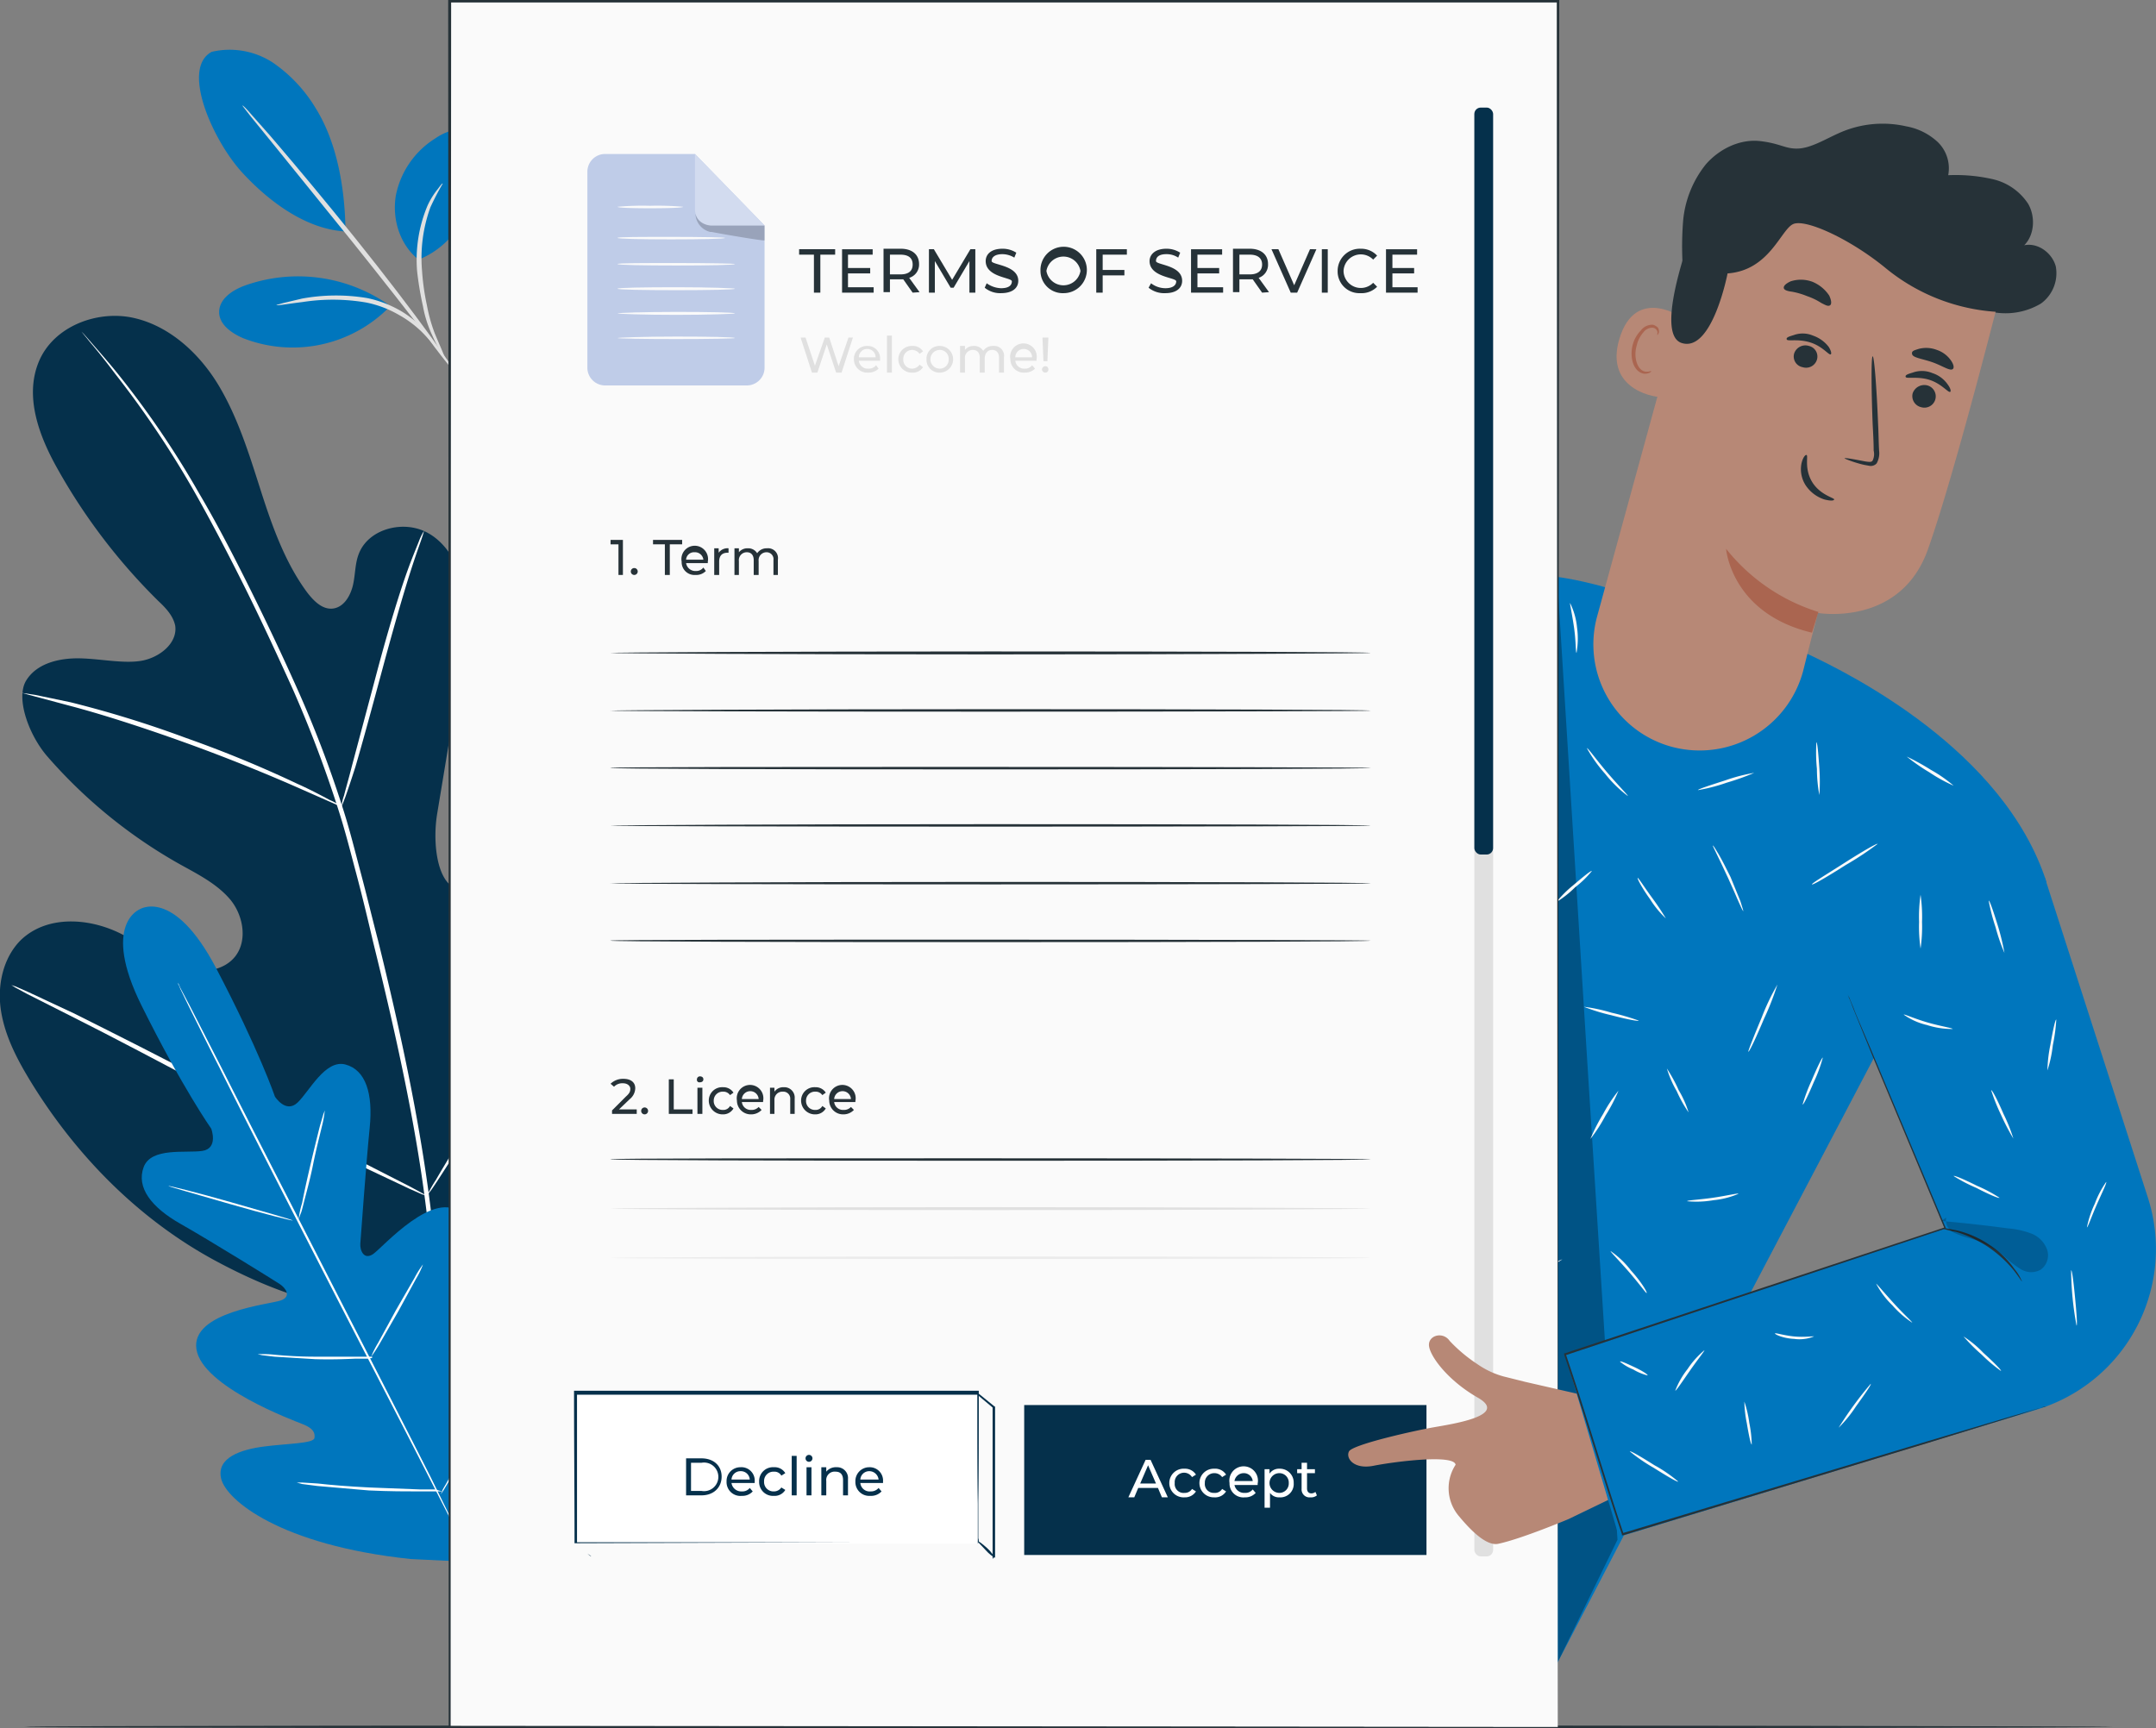 <svg xmlns="http://www.w3.org/2000/svg" viewBox="0 0 436.8 350.2"><rect x="0" y="0" width="436.8" height="350.2" fill="#808080" stroke="none"/><defs><style>.cls-1{fill:#0076bd;}.cls-2{fill:#e0e0e0;}.cls-3{fill:#05304b;}.cls-4{fill:#fff;}.cls-5{fill:#263238;}.cls-6{fill:#0076bd;}.cls-7{opacity:0.3;}.cls-8{fill:#fafafa;}.cls-9{fill:#b78876;}.cls-10{fill:#aa6550;}.cls-11{fill:#bfcce8;}.cls-12{opacity:0.2;}.cls-13{fill:#ebebeb;}</style></defs><title>tos</title><g id="Background_Complete" data-name="Background Complete"><path class="cls-1" d="M80.4,95.6a16,16,0,0,1,12.4,2.2,29.8,29.8,0,0,1,8.7,9.3c4.4,7.1,5.9,16.5,6,24.9-9.2-.5-17.1-7.8-20.8-11.8C80.8,113.9,74,99,80.4,95.6" transform="translate(-37.5 -85.1)"/><path class="cls-1" d="M122.3,137.7c-3.8-3-5.4-8.2-4.6-13a17.7,17.7,0,0,1,7.9-11.5c1.9-1.3,4.1-2.2,6.3-1.6a5.9,5.9,0,0,1,3.7,4.6,11.8,11.8,0,0,1-.8,6.1c-2.4,6.7-5.9,12.8-12.5,15.4" transform="translate(-37.5 -85.1)"/><path class="cls-2" d="M127.6,157.8a37.5,37.5,0,0,1-2.6-4.9,23.9,23.9,0,0,1-1.8-5.7A67.5,67.5,0,0,1,122,140a28.4,28.4,0,0,1,2.1-13.2,15.6,15.6,0,0,1,2.1-3.4c.6-.8.9-1.2,1-1.1a53.6,53.6,0,0,0-2.5,4.8,30.1,30.1,0,0,0-1.7,12.8,48.6,48.6,0,0,0,1,7.1,32.9,32.9,0,0,0,1.6,5.7C126.9,155.8,127.8,157.7,127.6,157.8Z" transform="translate(-37.5 -85.1)"/><path class="cls-2" d="M86.6,106.5c.1-.1.8.6,2,2s2.9,3.2,5,5.7c4.1,4.8,9.8,11.6,15.9,19.2s11.5,14.7,15.2,19.8l4.4,6.2c1,1.5,1.5,2.3,1.4,2.4l-1.7-2.2c-1.2-1.5-2.8-3.5-4.6-6-3.9-5.1-9.3-12-15.4-19.6L93.1,114.6l-4.8-5.9Z" transform="translate(-37.5 -85.1)"/><path class="cls-1" d="M116,146.7A32.1,32.1,0,0,0,87,143c-2.4.9-5,2.6-5.1,5.2s2.5,4.4,4.8,5.4a27.5,27.5,0,0,0,29.7-6.3" transform="translate(-37.5 -85.1)"/><path class="cls-2" d="M93.5,146.9l1.4-.4,3.8-.9a38.3,38.3,0,0,1,13.2-.1,22.9,22.9,0,0,1,6.8,2.6,21,21,0,0,1,4.7,3.8,22,22,0,0,1,2.4,3.1c.5.8.8,1.2.7,1.3s-1.3-1.7-3.6-4a22,22,0,0,0-4.6-3.4,21.6,21.6,0,0,0-6.6-2.5,39.9,39.9,0,0,0-12.9-.1C95.5,146.7,93.5,147.1,93.5,146.9Z" transform="translate(-37.5 -85.1)"/><path class="cls-3" d="M129.5,349.7c29.8-14.5,41.5-48.3,45.4-79.8.6-5.2,2.1-10.7.3-15.6s-7-9.1-12-7.6-6.6,5.4-9.4,8.8a30.9,30.9,0,0,1-14.1,9.8c-3.6,1.2-7.9,1.6-10.9-.8s-3.6-9.5-2.7-14.7l4.8-29c.8-5.2,1.7-10.5.8-15.6s-3.6-10.4-8.3-12.5-11.3-.3-13.2,4.6c-.8,2-.7,4.3-1.2,6.4s-1.8,4.4-4,4.7-4-1.6-5.3-3.3c-4.5-6.1-7.1-13.5-9.4-20.7s-4.6-14.7-8.5-21.2-10-12.1-17.3-13.7-16.1,1.7-19.1,8.8,0,15.1,3.7,21.7a119.7,119.7,0,0,0,20.5,26.9c1.5,1.4,3,3,3.4,5,.5,3.6-3.3,6.5-6.9,7.1s-8.2-.4-12.3-.5-8.8.9-11,4.5.6,11.2,4.4,15.5a101.4,101.4,0,0,0,26.7,21.7c3.6,2,7.4,3.9,10.1,7s3.7,8.2,1.3,11.5-7.4,3.8-11.3,2.4S66.9,277,63.3,275c-6.7-3.9-16-4.8-21.6.6-3.6,3.6-4.8,9.2-4,14.3s3.2,9.7,5.8,14c9.3,15.3,22.2,28.4,37.9,36.8s30.7,12.4,48.1,9" transform="translate(-37.5 -85.1)"/><path class="cls-4" d="M125.3,351.3c.8-12.5,1.4-6-.7-22.5s-5.9-34.5-10.5-53.1c-1.2-4.6-2.3-9.2-3.5-13.7s-2.3-9-3.7-13.3a228.1,228.1,0,0,0-9.3-24.3c-3.4-7.6-6.8-14.7-10.1-21.3S81,190.4,77.8,185a185.2,185.2,0,0,0-16.7-24.5c-2.2-2.7-4-4.7-5.2-6.1l-1.4-1.6-.5-.5.5.6,1.3,1.6c1.2,1.4,2.9,3.5,5,6.3a196,196,0,0,1,16.4,24.5c3.1,5.5,6.3,11.6,9.6,18.2s6.6,13.7,10,21.2A246,246,0,0,1,106,249c1.4,4.3,2.5,8.7,3.7,13.2s2.3,9.1,3.4,13.8c4.6,18.6,8.5,36.4,10.6,52.9s1.7,9.9.9,22.4" transform="translate(-37.5 -85.1)"/><path class="cls-4" d="M106.7,248.6l.8-2.1c.5-1.4,1.2-3.5,2-6,1.5-5.1,3.4-12.1,5.5-19.9s4.1-14.8,5.7-19.8c.8-2.5,1.5-4.5,2-5.9s.7-2.2.7-2.2-.5.7-1,2-1.4,3.4-2.3,5.9c-1.8,5-3.9,12-6,19.8l-5.3,19.9c-.6,2.4-1.2,4.4-1.6,6A8.2,8.2,0,0,0,106.7,248.6Z" transform="translate(-37.5 -85.1)"/><path class="cls-4" d="M41.9,225.5l2.6.7,7.1,1.9c6.1,1.6,14.3,4.2,23.2,7.4s16.9,6.5,22.6,9l6.8,3,2.5,1.1a10,10,0,0,0-2.4-1.4c-1.5-.8-3.7-2-6.6-3.3a237.1,237.1,0,0,0-22.6-9.3,220,220,0,0,0-23.3-7.2l-7.2-1.5Z" transform="translate(-37.5 -85.1)"/><path class="cls-4" d="M124,327.4l.5-.7c.5-.6,1-1.4,1.6-2.3s3.1-4.8,5.3-8.3c4.5-7.2,10.3-17.2,16.6-28.4s12-21.3,16.2-28.5l5.1-8.5,1.4-2.4c.3-.5.5-.8.4-.8l-.5.7c-.5.6-1,1.4-1.6,2.3s-3.1,4.8-5.3,8.3c-4.5,7.2-10.3,17.2-16.6,28.4s-12,21.3-16.3,28.5c-2,3.5-3.8,6.4-5,8.5a23.6,23.6,0,0,0-1.4,2.4C124.1,327.1,123.9,327.4,124,327.4Z" transform="translate(-37.5 -85.1)"/><path class="cls-4" d="M39.8,284.7l.8.5,2.4,1.3,9.1,4.6c7.6,3.8,18,9.3,29.5,15.4s22.1,11.4,29.8,15.2l9.1,4.3,2.5,1.1,1,.3-.9-.5-2.4-1.3-9-4.6c-7.6-3.8-18.1-9.3-29.6-15.4S60,294.2,52.4,290.4l-9.2-4.3L40.7,285Z" transform="translate(-37.5 -85.1)"/></g><g id="Floor"><path class="cls-5" d="M465.4,435c0,.2-94.7.3-211.5.3s-211.4-.1-211.4-.3,94.6-.3,211.4-.3S465.4,434.9,465.4,435Z" transform="translate(-37.5 -85.1)"/></g><g id="Plant"><path class="cls-1" d="M65.7,269.4s6.9-4.7,15.6,11.9,11.9,26,11.9,26,2.2,3.5,4.6,1.2,5.6-8.8,9.7-7.7,5.6,5.9,4.9,12.8-1.8,22.2-1.9,23.5.7,3.4,2.6,2.1,12.5-13.5,18-8.1.2,24.4-.3,26.5-.2,2.9.8,3.4,4.2-3.9,7.4-7.2,7.5-6.6,10.3-3.2,4,17.5-9.3,40.7l-6.9,10.3-12.4-.6c-26.5-2.8-37.4-12-38.4-16.3s4.1-5.9,8.7-6.5,10-.6,10.2-1.7-.3-2-2.3-2.8-20.4-7.6-21.6-15.2,14.9-9.1,17.1-9.9,1-2.5-.2-3.3-14.1-8.8-20.1-12.2-9-7.4-7.5-11.5,8.6-2.8,11.9-3.3,1.8-4.5,1.8-4.5-5.8-8.2-14.1-24.9-.3-19.6-.3-19.6" transform="translate(-37.5 -85.1)"/><path class="cls-4" d="M73.5,284.2s0,.1.2.3l.4.9,1.8,3.4,6.4,12.5c5.4,10.7,12.9,25.3,21.2,41.5s15.8,30.8,21.2,41.5l6.2,12.6,1.7,3.5a3.6,3.6,0,0,1,.4.9c.1.2.2.3.1.3a.8.8,0,0,0-.1-.3l-.5-.9c-.4-.8-1-1.9-1.7-3.4s-3.7-7.3-6.4-12.6c-5.4-10.6-13-25.2-21.3-41.4S87.3,312.2,82,301.5c-2.7-5.3-4.8-9.6-6.3-12.6L74,285.4a3.9,3.9,0,0,0-.4-.9A.8.8,0,0,1,73.5,284.2Z" transform="translate(-37.5 -85.1)"/><path class="cls-4" d="M103.3,310.1a22.1,22.1,0,0,1-.6,3.3c-.5,2.1-1.2,4.8-1.8,7.8S99.5,327,99,329s-.5,1.8-.7,2.3l-.3.9a17.4,17.4,0,0,1,.7-3.3c.4-2.1,1-4.8,1.7-7.8s1.4-5.8,1.9-7.8l.7-2.4Z" transform="translate(-37.5 -85.1)"/><path class="cls-4" d="M96.8,332.4c0,.1-5.7-1.3-12.6-3.3s-12.6-3.6-12.6-3.7,5.7,1.3,12.7,3.3S96.9,332.3,96.8,332.4Z" transform="translate(-37.5 -85.1)"/><path class="cls-4" d="M112.9,360.2c0,.1-.3.1-.9.2h-2.5c-2.1.1-5,.2-8.2.1l-8.2-.5-2.5-.3-.9-.2a21.9,21.9,0,0,1,3.4.1c2.1.2,5,.4,8.2.4h11.6Z" transform="translate(-37.5 -85.1)"/><path class="cls-4" d="M123.2,341.3a17,17,0,0,1-1.4,2.9l-3.6,6.6-3.8,6.6a26.7,26.7,0,0,1-1.7,2.6,19,19,0,0,1,1.4-2.8l3.6-6.6,3.8-6.6A18.8,18.8,0,0,1,123.2,341.3Z" transform="translate(-37.5 -85.1)"/><path class="cls-4" d="M140.5,364.1a3.6,3.6,0,0,1-.5,1,23.6,23.6,0,0,1-1.4,2.6l-4.8,8.4c-1.8,3.3-3.6,6.3-4.9,8.4l-1.5,2.5-.6.9.4-1c.4-.7.9-1.5,1.4-2.5l4.8-8.5,4.9-8.4,1.6-2.5A3.7,3.7,0,0,1,140.5,364.1Z" transform="translate(-37.5 -85.1)"/><path class="cls-4" d="M127,387.3h-4.4c-2.6,0-6.3,0-10.4-.2l-10.4-.9-3.1-.4-1.1-.3h1.1l3.2.2c2.6.3,6.3.6,10.4.8l10.3.4h3.2C126.5,387.2,127,387.2,127,387.3Z" transform="translate(-37.5 -85.1)"/></g><g id="Character"><path class="cls-6" d="M452.1,263.9l-33.4,32.6-30.9,58.8-34.7,66.6-42.6-20-46-23.6L293.9,322l18.3-63c-12.9,8.6-36.9,20.3-65.7,14.2-31.1-6.6-16.2-124-16.2-124l34.3-.9,3.4,82.8L306.7,214h0c2.3-1,4.4-1.9,5.5-2.5,21.4-11.7,35.4-13.1,58.3-4.9h0l33.2,11c8.5,4,39.8,19.5,48.4,46.2" transform="translate(-37.5 -85.1)"/><path class="cls-5" d="M335,204.2c0,.1-.8.5-2.1,1.4a22.9,22.9,0,0,0-4.8,4.7,36.2,36.2,0,0,0-4.7,8.8,103.7,103.7,0,0,0-3.5,11.8c-2.3,8.4-4.4,16-5.9,21.6-.8,2.7-1.4,5-1.9,6.6l-.5,1.7-.2.6a2.8,2.8,0,0,1,.1-.6c.1-.5.3-1.1.4-1.8s1-3.8,1.7-6.6c1.5-5.6,3.5-13.2,5.8-21.6a105.6,105.6,0,0,1,3.5-11.9,36.3,36.3,0,0,1,4.9-8.8,20.8,20.8,0,0,1,5-4.7l1.6-.9Z" transform="translate(-37.5 -85.1)"/><g class="cls-7"><path d="M322.5,220.8c-9.6,25.9-26.8,40.4-51.1,53.4a88.6,88.6,0,0,0,40.1-14.7" transform="translate(-37.5 -85.1)"/></g><g class="cls-7"><path d="M353,202.4q6,97.4,12.2,194.7l-12.1,24.8Z" transform="translate(-37.5 -85.1)"/></g><path class="cls-8" d="M390.7,269.7c-.2.1-1.4-3-3.1-6.7s-3.2-6.6-3.1-6.6.5.6,1.2,1.8,1.5,2.8,2.4,4.6l2,4.9C390.5,268.9,390.7,269.7,390.7,269.7Z" transform="translate(-37.5 -85.1)"/><path class="cls-8" d="M417.9,256.1a63.7,63.7,0,0,1-6.5,4.3c-3.6,2.3-6.7,4.1-6.8,3.9s2.9-2,6.5-4.3S417.8,255.9,417.9,256.1Z" transform="translate(-37.5 -85.1)"/><path class="cls-8" d="M406.1,246.2a29,29,0,0,1-.5-5.3,32.9,32.9,0,0,1-.1-5.4c.2,0,.4,2.4.6,5.3A40.2,40.2,0,0,1,406.1,246.2Z" transform="translate(-37.5 -85.1)"/><path class="cls-8" d="M433.3,244.3a31,31,0,0,1-4.9-2.7,37.8,37.8,0,0,1-4.6-3.2,45.9,45.9,0,0,1,4.9,2.7A28.1,28.1,0,0,1,433.3,244.3Z" transform="translate(-37.5 -85.1)"/><path class="cls-8" d="M391.7,298.2c-.1,0,1.1-3.1,2.7-6.9a46.3,46.3,0,0,1,3.2-6.7,56.6,56.6,0,0,1-2.7,6.9C393.3,295.3,391.9,298.3,391.7,298.2Z" transform="translate(-37.5 -85.1)"/><path class="cls-8" d="M379.6,310.5a26,26,0,0,1-2.4-4.3,21.4,21.4,0,0,1-2-4.6,30.2,30.2,0,0,1,2.4,4.4A19.6,19.6,0,0,1,379.6,310.5Z" transform="translate(-37.5 -85.1)"/><path class="cls-8" d="M389.7,327a16.9,16.9,0,0,1-5.1,1.3,20,20,0,0,1-5.3.2c0-.2,2.4-.3,5.2-.7S389.7,326.8,389.7,327Z" transform="translate(-37.5 -85.1)"/><path class="cls-8" d="M402.7,308.9a34.4,34.4,0,0,1,1.8-4.8c1.1-2.6,2.1-4.7,2.3-4.7a29,29,0,0,1-1.8,4.9C403.9,306.9,402.9,309,402.7,308.9Z" transform="translate(-37.5 -85.1)"/><path class="cls-8" d="M371.1,347.1c-.1.1-1.6-2-3.6-4.3s-3.8-4.1-3.7-4.2a17.8,17.8,0,0,1,4.1,3.9C370,344.8,371.3,347,371.1,347.1Z" transform="translate(-37.5 -85.1)"/><path class="cls-8" d="M365.4,306.1a33.2,33.2,0,0,1-2.6,5,31.8,31.8,0,0,1-3.1,4.8,37.6,37.6,0,0,1,2.6-5.1A30.1,30.1,0,0,1,365.4,306.1Z" transform="translate(-37.5 -85.1)"/><path class="cls-8" d="M369.5,291.9c0,.2-2.6-.3-5.6-1.1a37.2,37.2,0,0,1-5.5-1.7,33.9,33.9,0,0,1,5.6,1.2A46.8,46.8,0,0,1,369.5,291.9Z" transform="translate(-37.5 -85.1)"/><path class="cls-8" d="M369.3,263c.1-.1,1.3,1.8,2.9,4a50.2,50.2,0,0,1,2.8,4.2,19.4,19.4,0,0,1-3.2-3.9C370.2,265.1,369.1,263,369.3,263Z" transform="translate(-37.5 -85.1)"/><path class="cls-8" d="M360,261.6a19.8,19.8,0,0,1-3.4,3.3,20.7,20.7,0,0,1-3.8,3,22.5,22.5,0,0,1,3.4-3.4C358.2,262.8,359.9,261.4,360,261.6Z" transform="translate(-37.5 -85.1)"/><path class="cls-8" d="M367.3,246.4a24.9,24.9,0,0,1-4.6-4.5,28.7,28.7,0,0,1-3.7-5.2c.2-.1,1.8,2.2,4.1,4.9S367.4,246.3,367.3,246.4Z" transform="translate(-37.5 -85.1)"/><path class="cls-8" d="M392.9,241.7a50.5,50.5,0,0,1-5.6,2,34.5,34.5,0,0,1-5.8,1.5c0-.2,2.5-1,5.6-2A34.5,34.5,0,0,1,392.9,241.7Z" transform="translate(-37.5 -85.1)"/><path class="cls-8" d="M356.9,217.4c-.2-.1-.1-2.3-.5-5.1s-.9-5-.8-5a14.1,14.1,0,0,1,1.4,4.9A16.5,16.5,0,0,1,356.9,217.4Z" transform="translate(-37.5 -85.1)"/><path class="cls-8" d="M334.1,289.9l-2.3,1.7c-1.5,1-3.5,2.5-5.7,4.2s-4.1,3.3-5.4,4.5l-2.3,1.9a15.3,15.3,0,0,1,2-2.2c1.3-1.2,3.2-2.9,5.4-4.6s4.2-3.1,5.8-4.1A9.3,9.3,0,0,1,334.1,289.9Z" transform="translate(-37.5 -85.1)"/><path class="cls-8" d="M332.8,281.8c-.1.1-1.8-2.5-4.1-5.5s-4.4-5.4-4.3-5.5.6.4,1.5,1.4a47.7,47.7,0,0,1,3.2,3.7c1.2,1.6,2.1,3,2.8,4.1A7.8,7.8,0,0,1,332.8,281.8Z" transform="translate(-37.5 -85.1)"/><path class="cls-8" d="M338.9,250.2c.1.2-2.1,1.5-4.8,3s-4.9,2.6-5,2.4a34.7,34.7,0,0,1,4.8-2.9A32.4,32.4,0,0,1,338.9,250.2Z" transform="translate(-37.5 -85.1)"/><path class="cls-8" d="M332.9,236.4c-.1.1-.7-.4-1.7-1.3s-2.3-2.3-3.7-3.8a44,44,0,0,1-3-4.3,10.1,10.1,0,0,1-1-2c.1-.1,1.9,2.8,4.4,5.9S333,236.3,332.9,236.4Z" transform="translate(-37.5 -85.1)"/><path class="cls-8" d="M343.3,236.1c-.2,0,.6-2,1.8-4.3a23.3,23.3,0,0,1,2.3-4.2,26.3,26.3,0,0,1-1.8,4.4A28.3,28.3,0,0,1,343.3,236.1Z" transform="translate(-37.5 -85.1)"/><path class="cls-8" d="M340.5,220.3c-.2,0,0-3.1-.6-6.8s-1.7-6.7-1.5-6.7a12.8,12.8,0,0,1,.8,1.8,30.3,30.3,0,0,1,1.2,4.8,22.3,22.3,0,0,1,.3,4.9A7.1,7.1,0,0,1,340.5,220.3Z" transform="translate(-37.5 -85.1)"/><path class="cls-8" d="M343,300s0-1.1.1-2.9.1-4.3,0-7a65.2,65.2,0,0,0-.4-7.1c-.1-1.8-.2-2.9-.2-2.9a8.8,8.8,0,0,1,.6,2.9c.2,1.8.5,4.3.6,7.1s-.1,5.2-.2,7A11.1,11.1,0,0,1,343,300Z" transform="translate(-37.5 -85.1)"/><path class="cls-8" d="M341.5,324.9a47.4,47.4,0,0,0-4.4-3.6c-2.7-1.7-5.2-2.3-5.1-2.5a12.3,12.3,0,0,1,5.4,2.1A11.5,11.5,0,0,1,341.5,324.9Z" transform="translate(-37.5 -85.1)"/><path class="cls-8" d="M354,340.3a68.6,68.6,0,0,1-6.8,3.8c-3.9,2-7.1,3.6-7.1,3.4a68.6,68.6,0,0,1,6.8-3.8C350.8,341.7,354,340.2,354,340.3Z" transform="translate(-37.5 -85.1)"/><path class="cls-8" d="M318.8,347.1a59.4,59.4,0,0,1-5-6.4,73.7,73.7,0,0,1-4.7-6.8,79.5,79.5,0,0,1,5.1,6.5A55.9,55.9,0,0,1,318.8,347.1Z" transform="translate(-37.5 -85.1)"/><path class="cls-8" d="M307.9,318.7s-.1-.8-.2-2.1v-4.9a49.3,49.3,0,0,1,.5-5,6.9,6.9,0,0,1,.4-2c.1,0-.2,3.1-.3,7S308.1,318.7,307.9,318.7Z" transform="translate(-37.5 -85.1)"/><path class="cls-8" d="M296.2,367.2a50.8,50.8,0,0,1-5.8-4.5,45.4,45.4,0,0,1-5.5-4.9,50.8,50.8,0,0,1,5.8,4.5A57.3,57.3,0,0,1,296.2,367.2Z" transform="translate(-37.5 -85.1)"/><path class="cls-8" d="M303.3,365.7c-.2,0-.4-3.5-.5-7.8s-.1-7.8.1-7.8a74.2,74.2,0,0,1,.4,7.8C303.4,362.2,303.4,365.7,303.3,365.7Z" transform="translate(-37.5 -85.1)"/><path class="cls-8" d="M317.2,395.9l-3.3-1.1a40,40,0,0,0-8-1.8,40.8,40.8,0,0,0-8.2-.4,21.9,21.9,0,0,1-3.4.1l.9-.2,2.5-.3a34.7,34.7,0,0,1,8.3.3,39.3,39.3,0,0,1,8,1.9l2.4,1Z" transform="translate(-37.5 -85.1)"/><path class="cls-8" d="M328.6,401.3l2.3,1.6a61.3,61.3,0,0,1,9.3,9.3,26.9,26.9,0,0,1,1.6,2.3,20.5,20.5,0,0,1-1.9-2c-1.1-1.3-2.7-3-4.5-4.8s-3.5-3.4-4.8-4.5Z" transform="translate(-37.5 -85.1)"/><path class="cls-8" d="M333.6,349.2a37.4,37.4,0,0,1-2.6-5.8,47.9,47.9,0,0,1-2.1-6,43.9,43.9,0,0,1,2.6,5.8A47.9,47.9,0,0,1,333.6,349.2Z" transform="translate(-37.5 -85.1)"/><path class="cls-8" d="M293.4,247.9a8,8,0,0,1-1.5,1.7,38,38,0,0,1-4.3,3.4,48.9,48.9,0,0,1-4.8,2.6,10.1,10.1,0,0,1-2.1.8c-.1-.2,3.1-1.5,6.6-3.9S293.3,247.8,293.4,247.9Z" transform="translate(-37.5 -85.1)"/><path class="cls-8" d="M296,237.3c-.2,0-.2-2-.1-4.5a31.9,31.9,0,0,1,.5-4.4c.2,0,.2,2,.1,4.5A31.9,31.9,0,0,1,296,237.3Z" transform="translate(-37.5 -85.1)"/><path class="cls-8" d="M276.1,246.2a30.6,30.6,0,0,1-5.2-2.1c-2.9-1.3-5.1-2.4-5-2.6a34.7,34.7,0,0,1,5.2,2.1A39.1,39.1,0,0,1,276.1,246.2Z" transform="translate(-37.5 -85.1)"/><path class="cls-8" d="M311.6,232.6a44.3,44.3,0,0,1,.2-5.5c.2-3,.5-5.5.7-5.5a29,29,0,0,1-.2,5.5C312.1,230.2,311.8,232.6,311.6,232.6Z" transform="translate(-37.5 -85.1)"/><path class="cls-8" d="M265.5,267.4a22.8,22.8,0,0,1-10.6-6.4c.1-.1,2.2,1.7,5.1,3.5S265.5,267.3,265.5,267.4Z" transform="translate(-37.5 -85.1)"/><path class="cls-8" d="M250.6,247.1c.1,0-1.8,2.3-4.2,5a43.2,43.2,0,0,1-4.7,4.7,39.6,39.6,0,0,1,4.3-5.1A41.7,41.7,0,0,1,250.6,247.1Z" transform="translate(-37.5 -85.1)"/><path class="cls-8" d="M249.3,228.8a16.2,16.2,0,0,1-4.6-2.6,14.8,14.8,0,0,1-3.8-3.7c.1-.1,1.8,1.5,4.1,3.3S249.4,228.7,249.3,228.8Z" transform="translate(-37.5 -85.1)"/><path class="cls-8" d="M240,232.6a13,13,0,0,1-2.1,3,12.2,12.2,0,0,1-2.5,2.5c-.2,0,.8-1.4,2.1-2.9A14.8,14.8,0,0,1,240,232.6Z" transform="translate(-37.5 -85.1)"/><path class="cls-8" d="M260,198.8a38.9,38.9,0,0,1-3.9,5.2,31,31,0,0,1-4.3,4.8,46.5,46.5,0,0,1,3.9-5.1A45.2,45.2,0,0,1,260,198.8Z" transform="translate(-37.5 -85.1)"/><path class="cls-8" d="M242.9,202.6a42.9,42.9,0,0,1-4.3-4.4c-2.2-2.6-4-4.7-3.8-4.8a37.2,37.2,0,0,1,4.2,4.4C241.2,200.4,243,202.6,242.9,202.6Z" transform="translate(-37.5 -85.1)"/><path class="cls-8" d="M251.4,180.9a30,30,0,0,1-2.9-4.7,28.6,28.6,0,0,1-2.6-5c.2-.1,1.5,2,3,4.7S251.6,180.9,251.4,180.9Z" transform="translate(-37.5 -85.1)"/><path class="cls-8" d="M251,166.9c-.1-.1,1.4-2,2.6-4.7s1.6-5,1.8-5a13.3,13.3,0,0,1-1.3,5.2A12.6,12.6,0,0,1,251,166.9Z" transform="translate(-37.5 -85.1)"/><path class="cls-8" d="M234.5,166.1a11.4,11.4,0,0,1,1.2-6.1,17.8,17.8,0,0,1,2.5-3.8,6.1,6.1,0,0,1,1.4-1.2c.1.2-2,2.1-3.4,5.2S234.7,166.1,234.5,166.1Z" transform="translate(-37.5 -85.1)"/><path class="cls-5" d="M378.7,142.3a65.3,65.3,0,0,1-.2-12.5,21.3,21.3,0,0,1,4.6-11.4c2.8-3.2,7-5.2,11.1-4.7s5,1.6,7.6,1.5,5.5-1.9,8.2-3.1a21.5,21.5,0,0,1,13.7-1.4,12.6,12.6,0,0,1,6.4,3.2,7.4,7.4,0,0,1,2.1,6.7,33.9,33.9,0,0,1,9,.8,11.7,11.7,0,0,1,7.2,5c1.5,2.6,1.3,6.3-.8,8.4,2.8-.6,5.7,1.6,6.4,4.3a7.6,7.6,0,0,1-3,7.5,14,14,0,0,1-9.4,1.8c-2.8-.5-5.9-1.3-8.2-3" transform="translate(-37.5 -85.1)"/><path class="cls-9" d="M376.5,236.5h0a21.7,21.7,0,0,0,26.3-15.4c1.6-6.4,3-11.8,3-11.8s16.7,2.9,22.3-12.9,15-53.2,15-53.2h0a58.2,58.2,0,0,0-57.8-11.7l-3,1.1-21.2,77.3A21.5,21.5,0,0,0,376.5,236.5Z" transform="translate(-37.5 -85.1)"/><path class="cls-10" d="M405.9,209.1a38.5,38.5,0,0,1-18.7-12.8s1,13.1,17.4,17Z" transform="translate(-37.5 -85.1)"/><path class="cls-9" d="M378.7,149.7c-.2-.2-9.8-6.9-13.1,4s8.4,12.1,8.5,11.8Z" transform="translate(-37.5 -85.1)"/><path class="cls-10" d="M372,160.3c0-.1-.2.1-.6.1a1.7,1.7,0,0,1-1.4-.4c-1-.8-1.5-2.9-.9-4.9a5.8,5.8,0,0,1,1.3-2.6,2.3,2.3,0,0,1,1.9-1,1.1,1.1,0,0,1,1,.9c0,.3-.1.5,0,.6a1.4,1.4,0,0,0,.3-.6,1.5,1.5,0,0,0-.2-.9,2.4,2.4,0,0,0-1-.6,2.9,2.9,0,0,0-2.5,1.2,6.4,6.4,0,0,0-1.6,2.8c-.6,2.2-.1,4.7,1.4,5.6a2,2,0,0,0,1.8.2C371.9,160.6,372.1,160.3,372,160.3Z" transform="translate(-37.5 -85.1)"/><path class="cls-5" d="M429.6,166a2.3,2.3,0,0,1-2.9,1.6,2.3,2.3,0,0,1-1.7-2.8,2.5,2.5,0,0,1,3-1.6A2.3,2.3,0,0,1,429.6,166Z" transform="translate(-37.5 -85.1)"/><path class="cls-5" d="M432.6,164.5c-.4.2-1.7-1.6-4.1-2.4s-4.7-.2-4.9-.6.4-.6,1.4-.9a5.5,5.5,0,0,1,4,.1,6,6,0,0,1,3.1,2.3C432.7,163.8,432.8,164.4,432.6,164.5Z" transform="translate(-37.5 -85.1)"/><path class="cls-5" d="M405.6,158a2.3,2.3,0,0,1-2.9,1.5,2.2,2.2,0,0,1-1.7-2.8,2.4,2.4,0,0,1,3-1.5A2.2,2.2,0,0,1,405.6,158Z" transform="translate(-37.5 -85.1)"/><path class="cls-5" d="M408.4,156.9c-.4.2-1.6-1.6-4.1-2.4s-4.6-.2-4.8-.6.4-.6,1.4-.9a5.3,5.3,0,0,1,3.9.1,6.8,6.8,0,0,1,3.2,2.3C408.5,156.2,408.6,156.8,408.4,156.9Z" transform="translate(-37.5 -85.1)"/><path class="cls-5" d="M411.2,178c0-.2,1.6.1,4.2.6.7.1,1.3.2,1.5-.2a3,3,0,0,0,.2-2c0-1.7-.1-3.4-.2-5.3-.3-7.6-.3-13.8,0-13.8s.8,6.1,1.1,13.8c.1,1.8.1,3.6.2,5.3a4.2,4.2,0,0,1-.5,2.6,1.6,1.6,0,0,1-1.4.5l-1.1-.2A23.1,23.1,0,0,1,411.2,178Z" transform="translate(-37.5 -85.1)"/><path class="cls-5" d="M403.5,177.3c.4.1-.5,2.7,1.1,5.4s4.6,3.3,4.5,3.6-.8.3-2,0a7.2,7.2,0,0,1-3.8-2.9,6,6,0,0,1-.8-4.5C402.8,177.7,403.3,177.2,403.5,177.3Z" transform="translate(-37.5 -85.1)"/><path class="cls-5" d="M433.1,159.9c-.6.4-2.1-.7-4.1-1.4s-3.9-.9-4.1-1.6.4-.8,1.3-1.1a6,6,0,0,1,3.7.2,5.7,5.7,0,0,1,2.9,2.2C433.4,159.1,433.4,159.7,433.1,159.9Z" transform="translate(-37.5 -85.1)"/><path class="cls-5" d="M408.2,147c-.4.2-.9-.1-1.7-.5a13.1,13.1,0,0,0-2.9-1.4,14.9,14.9,0,0,0-3.1-.9c-.8-.1-1.5-.3-1.6-.7s.3-.9,1.4-1.4a6.7,6.7,0,0,1,4.4.1,7.5,7.5,0,0,1,3.4,2.8C408.6,146.1,408.6,146.8,408.2,147Z" transform="translate(-37.5 -85.1)"/><path class="cls-5" d="M442.2,148.3a39.3,39.3,0,0,1-22.7-8.9c-7.2-5.9-16.2-10-18.7-8.9s-4.8,9.4-13.3,10c0,0-3.1,16.1-9.3,14.1s3.3-25.8,3.3-25.8l17.3-4,17.7.6,15.8,3.6,13.8,7.9Z" transform="translate(-37.5 -85.1)"/><rect class="cls-8" x="91.1" y="0.3" width="224.5" height="349.64"/><path class="cls-5" d="M353.1,435c0-2.1-.1-144.1-.2-349.6l.2.2H128.6l.3-.2c-.1,132.2-.1,254.1-.1,349.6l-.2-.2,224.5.2-224.5.2h-.2V435c0-95.5,0-217.4-.1-349.6v-.3H353.4v.3C353.2,290.9,353.1,432.9,353.1,435Z" transform="translate(-37.5 -85.1)"/><path class="cls-11" d="M188.8,163.2H160a3.6,3.6,0,0,1-3.5-3.6V119.9a3.6,3.6,0,0,1,3.5-3.6h18.3l14.1,14.5v28.8A3.6,3.6,0,0,1,188.8,163.2Z" transform="translate(-37.5 -85.1)"/><path class="cls-11" d="M178.3,116.3v11.2a3.3,3.3,0,0,0,3.3,3.3h10.8Z" transform="translate(-37.5 -85.1)"/><g class="cls-12"><path d="M178.4,128.4a3.9,3.9,0,0,0,3,3.7h.3c1.4.3,10.7,1.9,10.7,1.7v-3H181.6S178.9,130.7,178.4,128.4Z" transform="translate(-37.5 -85.1)"/></g><g class="cls-7"><path class="cls-4" d="M178.3,116.3v11.2a3.3,3.3,0,0,0,3.3,3.3h10.8Z" transform="translate(-37.5 -85.1)"/></g><path class="cls-8" d="M175.9,127c0,.2-3,.3-6.7.3s-6.6-.1-6.6-.3a56.5,56.5,0,0,1,6.6-.2A59.1,59.1,0,0,1,175.9,127Z" transform="translate(-37.5 -85.1)"/><path class="cls-8" d="M184.4,133.3c0,.2-4.9.3-10.9.3s-10.9-.1-10.9-.3,4.9-.2,10.9-.2S184.4,133.2,184.4,133.3Z" transform="translate(-37.5 -85.1)"/><path class="cls-8" d="M186.4,138.6c0,.2-5.3.3-11.9.3s-11.9-.1-11.9-.3,5.3-.2,11.9-.2S186.4,138.5,186.4,138.6Z" transform="translate(-37.5 -85.1)"/><path class="cls-8" d="M186.4,143.6c0,.2-5.3.3-11.9.3s-11.9-.1-11.9-.3,5.3-.3,11.9-.3S186.4,143.5,186.4,143.6Z" transform="translate(-37.5 -85.1)"/><path class="cls-8" d="M186.4,148.6c0,.1-5.3.3-11.9.3s-11.9-.2-11.9-.3,5.3-.3,11.9-.3S186.4,148.4,186.4,148.6Z" transform="translate(-37.5 -85.1)"/><path class="cls-8" d="M186.4,153.6c0,.1-5.3.2-11.9.2s-11.9-.1-11.9-.2,5.3-.3,11.9-.3S186.4,153.4,186.4,153.6Z" transform="translate(-37.5 -85.1)"/><path class="cls-5" d="M202.4,136.7h-3v-1.1h7.3v1.1h-3v7.7h-1.3Z" transform="translate(-37.5 -85.1)"/><path class="cls-5" d="M214.5,143.3v1.1h-6.4v-8.8h6.2v1.1h-5v2.7h4.5v1.1h-4.5v2.8Z" transform="translate(-37.5 -85.1)"/><path class="cls-5" d="M222.4,144.4l-1.9-2.7h-2.7v2.6h-1.3v-8.8H220c2.3,0,3.7,1.2,3.7,3.1a2.8,2.8,0,0,1-2,2.8l2.1,2.9Zm0-5.7c0-1.3-.8-2-2.5-2h-2.1v4h2.1C221.6,140.7,222.4,140,222.4,138.7Z" transform="translate(-37.5 -85.1)"/><path class="cls-5" d="M233.9,144.4V138l-3.2,5.4h-.6l-3.2-5.4v6.4h-1.2v-8.8h1l3.7,6.2,3.7-6.2h1v8.8Z" transform="translate(-37.5 -85.1)"/><path class="cls-5" d="M237,143.4l.4-.9a5.3,5.3,0,0,0,2.9,1c1.6,0,2.2-.6,2.2-1.4s-5.3-.8-5.3-4.1c0-1.3,1-2.5,3.4-2.5a5.1,5.1,0,0,1,2.8.8l-.4,1a4.7,4.7,0,0,0-2.4-.7c-1.5,0-2.2.6-2.2,1.4s5.4.8,5.4,4c0,1.4-1.1,2.5-3.5,2.5A4.9,4.9,0,0,1,237,143.4Z" transform="translate(-37.5 -85.1)"/><path class="cls-5" d="M248.3,140a4.7,4.7,0,1,1,4.7,4.5A4.5,4.5,0,0,1,248.3,140Zm8.1,0a3.5,3.5,0,0,0-6.9,0,3.5,3.5,0,0,0,6.9,0Z" transform="translate(-37.5 -85.1)"/><path class="cls-5" d="M260.9,136.7v3.1h4.4v1.1h-4.4v3.5h-1.3v-8.8h6.2v1.1Z" transform="translate(-37.5 -85.1)"/><path class="cls-5" d="M270.2,143.4l.5-.9a4.8,4.8,0,0,0,2.9,1c1.5,0,2.2-.6,2.2-1.4s-5.4-.8-5.4-4.1c0-1.3,1.1-2.5,3.4-2.5a5.1,5.1,0,0,1,2.8.8l-.4,1a4.2,4.2,0,0,0-2.4-.7c-1.5,0-2.1.6-2.1,1.4s5.3.8,5.3,4c0,1.4-1.1,2.5-3.4,2.5A5,5,0,0,1,270.2,143.4Z" transform="translate(-37.5 -85.1)"/><path class="cls-5" d="M285.3,143.3v1.1h-6.5v-8.8h6.3v1.1h-5v2.7h4.4v1.1h-4.4v2.8Z" transform="translate(-37.5 -85.1)"/><path class="cls-5" d="M293.2,144.4l-1.9-2.7h-2.7v2.6h-1.3v-8.8h3.4c2.3,0,3.7,1.2,3.7,3.1a2.8,2.8,0,0,1-1.9,2.8l2.1,2.9Zm0-5.7c0-1.3-.9-2-2.5-2h-2.1v4h2.1C292.3,140.7,293.2,140,293.2,138.7Z" transform="translate(-37.5 -85.1)"/><path class="cls-5" d="M304.2,135.6l-3.9,8.8H299l-3.9-8.8h1.4l3.2,7.3,3.2-7.3Z" transform="translate(-37.5 -85.1)"/><path class="cls-5" d="M305.3,135.6h1.2v8.8h-1.2Z" transform="translate(-37.5 -85.1)"/><path class="cls-5" d="M308.5,140a4.5,4.5,0,0,1,4.7-4.5,4.4,4.4,0,0,1,3.3,1.4l-.8.8a3.5,3.5,0,0,0-6,2.3,3.5,3.5,0,0,0,6,2.4l.8.8a4.4,4.4,0,0,1-3.4,1.3A4.4,4.4,0,0,1,308.5,140Z" transform="translate(-37.5 -85.1)"/><path class="cls-5" d="M324.7,143.3v1.1h-6.4v-8.8h6.3v1.1h-5v2.7H324v1.1h-4.4v2.8Z" transform="translate(-37.5 -85.1)"/><path class="cls-2" d="M210.3,153.5l-2.3,7.1h-1.1l-1.9-5.7-1.9,5.7H202l-2.3-7.1h1l1.9,5.7,2-5.7h.9l1.9,5.8,2-5.8Z" transform="translate(-37.5 -85.1)"/><path class="cls-2" d="M215.8,158.2h-4.3a1.8,1.8,0,0,0,1.9,1.6,1.9,1.9,0,0,0,1.6-.7l.5.7a2.9,2.9,0,0,1-2.1.8,2.7,2.7,0,0,1-2.9-2.7,2.6,2.6,0,0,1,2.7-2.7,2.5,2.5,0,0,1,2.6,2.7Zm-4.3-.7h3.4a1.7,1.7,0,0,0-3.4,0Z" transform="translate(-37.5 -85.1)"/><path class="cls-2" d="M217.2,153.1h1v7.5h-1Z" transform="translate(-37.5 -85.1)"/><path class="cls-2" d="M219.5,157.9a2.7,2.7,0,0,1,2.8-2.7,2.4,2.4,0,0,1,2.2,1.1l-.7.5a1.9,1.9,0,0,0-1.5-.8,1.8,1.8,0,0,0-1.8,1.9,1.8,1.8,0,0,0,1.8,1.9,1.9,1.9,0,0,0,1.5-.8l.7.5a2.4,2.4,0,0,1-2.2,1.1A2.7,2.7,0,0,1,219.5,157.9Z" transform="translate(-37.5 -85.1)"/><path class="cls-2" d="M225.2,157.9a2.6,2.6,0,0,1,2.7-2.7,2.7,2.7,0,1,1,0,5.4A2.6,2.6,0,0,1,225.2,157.9Zm4.5,0a1.8,1.8,0,0,0-1.8-1.9,1.9,1.9,0,0,0,0,3.8A1.8,1.8,0,0,0,229.7,157.9Z" transform="translate(-37.5 -85.1)"/><path class="cls-2" d="M240.9,157.5v3.1h-1v-3c0-1-.5-1.6-1.4-1.6s-1.5.7-1.5,1.8v2.8h-1v-3c0-1-.5-1.6-1.4-1.6a1.6,1.6,0,0,0-1.6,1.8v2.8h-1v-5.4h1v.8a2.2,2.2,0,0,1,1.8-.8,2.1,2.1,0,0,1,1.9,1,2.3,2.3,0,0,1,2-1A2,2,0,0,1,240.9,157.5Z" transform="translate(-37.5 -85.1)"/><path class="cls-2" d="M247.5,158.2h-4.3a1.8,1.8,0,0,0,1.9,1.6,1.7,1.7,0,0,0,1.5-.7l.6.7a2.9,2.9,0,0,1-2.1.8,2.7,2.7,0,0,1-2.9-2.7,2.7,2.7,0,1,1,5.3,0Zm-4.3-.7h3.4a1.7,1.7,0,0,0-3.4,0Z" transform="translate(-37.5 -85.1)"/><path class="cls-2" d="M248.6,160a.7.7,0,0,1,.7-.7c.4,0,.6.3.6.7a.6.6,0,0,1-.6.6A.7.7,0,0,1,248.6,160Zm.1-6.5h1.2l-.2,4.8h-.8Z" transform="translate(-37.5 -85.1)"/><rect class="cls-2" x="298.7" y="21.8" width="3.8" height="293.57" rx="1.3"/><rect class="cls-3" x="298.7" y="21.8" width="3.8" height="151.35" rx="1.3"/><path class="cls-5" d="M163.7,194.5v7.1h-.9v-6.2h-1.6v-.9Z" transform="translate(-37.5 -85.1)"/><path class="cls-5" d="M165.3,200.9a.7.7,0,0,1,.7-.7.7.7,0,0,1,0,1.4A.7.7,0,0,1,165.3,200.9Z" transform="translate(-37.5 -85.1)"/><path class="cls-5" d="M172.2,195.4h-2.4v-.9h5.9v.9h-2.5v6.2h-1Z" transform="translate(-37.5 -85.1)"/><path class="cls-5" d="M180.9,199.2h-4.4a1.9,1.9,0,0,0,2,1.6,1.8,1.8,0,0,0,1.5-.7l.5.7a2.7,2.7,0,0,1-2.1.8,2.6,2.6,0,0,1-2.8-2.7,2.7,2.7,0,1,1,5.3,0Zm-4.4-.7H180a1.7,1.7,0,0,0-1.8-1.5A1.6,1.6,0,0,0,176.5,198.5Z" transform="translate(-37.5 -85.1)"/><path class="cls-5" d="M185.1,196.2v.9h-.2c-1.1,0-1.7.6-1.7,1.8v2.7h-1v-5.4h.9v.9A2.2,2.2,0,0,1,185.1,196.2Z" transform="translate(-37.5 -85.1)"/><path class="cls-5" d="M195.1,198.5v3.1h-.9v-3a1.4,1.4,0,0,0-1.4-1.6,1.6,1.6,0,0,0-1.6,1.8v2.8h-1v-3c0-1-.5-1.6-1.4-1.6a1.6,1.6,0,0,0-1.6,1.8v2.8h-.9v-5.4h.9v.8a2.2,2.2,0,0,1,1.8-.8,2.1,2.1,0,0,1,1.9,1,2.3,2.3,0,0,1,2-1A2,2,0,0,1,195.1,198.5Z" transform="translate(-37.5 -85.1)"/><path class="cls-5" d="M166.5,309.9v.9h-5v-.7l2.8-2.8c.8-.7.9-1.1.9-1.6s-.5-1.1-1.5-1.1a2.3,2.3,0,0,0-1.8.7l-.7-.6a3.6,3.6,0,0,1,2.6-1c1.5,0,2.4.7,2.4,1.9a2.9,2.9,0,0,1-1.1,2.2l-2.2,2.1Z" transform="translate(-37.5 -85.1)"/><path class="cls-5" d="M167.4,310.2a.7.7,0,1,1,.7.7A.7.7,0,0,1,167.4,310.2Z" transform="translate(-37.5 -85.1)"/><path class="cls-5" d="M173,303.8h1v6.1h3.8v.9H173Z" transform="translate(-37.5 -85.1)"/><path class="cls-5" d="M178.7,303.8a.6.6,0,0,1,.6-.6c.4,0,.7.2.7.6s-.3.6-.7.6A.5.5,0,0,1,178.7,303.8Zm.1,1.7h1v5.3h-1Z" transform="translate(-37.5 -85.1)"/><path class="cls-5" d="M181.1,308.1a2.7,2.7,0,0,1,2.9-2.7,2.4,2.4,0,0,1,2.1,1.1l-.7.5a1.6,1.6,0,0,0-1.4-.7,1.8,1.8,0,0,0-1.9,1.8A1.8,1.8,0,0,0,184,310a1.5,1.5,0,0,0,1.4-.8l.7.5a2.4,2.4,0,0,1-2.1,1.2A2.8,2.8,0,0,1,181.1,308.1Z" transform="translate(-37.5 -85.1)"/><path class="cls-5" d="M192.1,308.4h-4.3a1.8,1.8,0,0,0,1.9,1.6,1.9,1.9,0,0,0,1.5-.6l.6.6a2.9,2.9,0,0,1-2.1.9,2.8,2.8,0,0,1-2.9-2.8,2.7,2.7,0,1,1,5.3.1Zm-4.3-.6h3.4a1.7,1.7,0,0,0-1.7-1.6A1.7,1.7,0,0,0,187.8,307.8Z" transform="translate(-37.5 -85.1)"/><path class="cls-5" d="M198.5,307.7v3.1h-.9v-3a1.4,1.4,0,0,0-1.5-1.5,1.6,1.6,0,0,0-1.7,1.7v2.8h-.9v-5.3h.9v.8a2.2,2.2,0,0,1,1.9-.9A2.1,2.1,0,0,1,198.5,307.7Z" transform="translate(-37.5 -85.1)"/><path class="cls-5" d="M199.8,308.1a2.7,2.7,0,0,1,2.9-2.7,2.4,2.4,0,0,1,2.1,1.1l-.7.5a1.6,1.6,0,0,0-1.4-.7,1.8,1.8,0,0,0-1.9,1.8,1.8,1.8,0,0,0,1.9,1.9,1.5,1.5,0,0,0,1.4-.8l.7.5a2.4,2.4,0,0,1-2.1,1.2A2.8,2.8,0,0,1,199.8,308.1Z" transform="translate(-37.5 -85.1)"/><path class="cls-5" d="M210.8,308.4h-4.3a1.8,1.8,0,0,0,1.9,1.6,1.9,1.9,0,0,0,1.5-.6l.6.6a2.9,2.9,0,0,1-2.1.9,2.8,2.8,0,0,1-2.9-2.8,2.7,2.7,0,1,1,5.3.1Zm-4.3-.6h3.4a1.7,1.7,0,0,0-1.7-1.6A1.7,1.7,0,0,0,206.5,307.8Z" transform="translate(-37.5 -85.1)"/><path class="cls-5" d="M315.2,217.4c0,.1-34.5.3-77,.3s-77.1-.2-77.1-.3,34.5-.3,77.1-.3S315.2,217.2,315.2,217.4Z" transform="translate(-37.5 -85.1)"/><path class="cls-5" d="M315.2,229.1c0,.1-34.5.2-77,.2s-77.1-.1-77.1-.2,34.5-.3,77.1-.3S315.2,228.9,315.2,229.1Z" transform="translate(-37.5 -85.1)"/><path class="cls-5" d="M315.2,240.7c0,.2-34.5.3-77,.3s-77.1-.1-77.1-.3,34.5-.2,77.1-.2S315.2,240.6,315.2,240.7Z" transform="translate(-37.5 -85.1)"/><path class="cls-5" d="M315.2,252.4c0,.1-34.5.2-77,.2s-77.1-.1-77.1-.2,34.5-.3,77.1-.3S315.2,252.2,315.2,252.4Z" transform="translate(-37.5 -85.1)"/><path class="cls-5" d="M315.2,264.1c0,.1-34.5.2-77,.2s-77.1-.1-77.1-.2,34.5-.3,77.1-.3S315.2,263.9,315.2,264.1Z" transform="translate(-37.5 -85.1)"/><path class="cls-5" d="M315.2,275.7c0,.2-34.5.3-77,.3s-77.1-.1-77.1-.3,34.5-.2,77.1-.2S315.2,275.6,315.2,275.7Z" transform="translate(-37.5 -85.1)"/><path class="cls-5" d="M315.2,320c0,.2-34.5.3-77,.3s-77.1-.1-77.1-.3,34.5-.2,77.1-.2S315.2,319.9,315.2,320Z" transform="translate(-37.5 -85.1)"/><path class="cls-2" d="M315.2,330c0,.1-34.5.3-77,.3s-77.1-.2-77.1-.3,34.5-.3,77.1-.3S315.2,329.9,315.2,330Z" transform="translate(-37.5 -85.1)"/><path class="cls-13" d="M315.2,340c0,.1-34.5.2-77,.2s-77.1-.1-77.1-.2,34.5-.3,77.1-.3S315.2,339.8,315.2,340Z" transform="translate(-37.5 -85.1)"/><rect class="cls-3" x="207.5" y="284.7" width="81.5" height="30.38"/><path class="cls-4" d="M272.1,386.6h-4l-.8,1.9h-1.2l3.5-7.6h1l3.5,7.6h-1.2Zm-.4-.9-1.6-3.7-1.6,3.7Z" transform="translate(-37.5 -85.1)"/><path class="cls-4" d="M274.4,385.6a2.9,2.9,0,0,1,3.1-2.9,2.6,2.6,0,0,1,2.3,1.2l-.8.5a1.9,1.9,0,0,0-3.5,1.2,1.8,1.8,0,0,0,2,2,1.7,1.7,0,0,0,1.5-.8l.8.5a2.6,2.6,0,0,1-2.3,1.2A2.9,2.9,0,0,1,274.4,385.6Z" transform="translate(-37.5 -85.1)"/><path class="cls-4" d="M280.5,385.6a2.9,2.9,0,0,1,3-2.9,2.6,2.6,0,0,1,2.4,1.2l-.8.5a1.9,1.9,0,0,0-1.6-.8,1.9,1.9,0,0,0-1.9,2,1.8,1.8,0,0,0,1.9,2,1.7,1.7,0,0,0,1.6-.8l.8.5a2.6,2.6,0,0,1-2.4,1.2A2.9,2.9,0,0,1,280.5,385.6Z" transform="translate(-37.5 -85.1)"/><path class="cls-4" d="M292.3,386h-4.7a2,2,0,0,0,2.1,1.6,1.9,1.9,0,0,0,1.6-.7l.6.7a2.8,2.8,0,0,1-2.2.9,2.8,2.8,0,0,1-3.1-2.9,2.9,2.9,0,1,1,5.7.1Zm-4.7-.8h3.7a1.8,1.8,0,0,0-1.8-1.6A1.9,1.9,0,0,0,287.6,385.2Z" transform="translate(-37.5 -85.1)"/><path class="cls-4" d="M299.6,385.6a2.7,2.7,0,0,1-2.9,2.9,2.2,2.2,0,0,1-1.9-.9v3h-1.1v-7.8h1v.9a2.3,2.3,0,0,1,2-1A2.8,2.8,0,0,1,299.6,385.6Zm-1,0a1.9,1.9,0,0,0-1.9-2,2,2,0,1,0,0,4A1.9,1.9,0,0,0,298.6,385.6Z" transform="translate(-37.5 -85.1)"/><path class="cls-4" d="M304.3,388.1a1.8,1.8,0,0,1-1.3.4,1.6,1.6,0,0,1-1.8-1.7v-3.2h-.9v-.8h.9v-1.3h1.1v1.3h1.6v.8h-1.6v3.1c0,.6.3,1,.9,1a1.3,1.3,0,0,0,.8-.3Z" transform="translate(-37.5 -85.1)"/><path class="cls-3" d="M157.3,400.5l-.2-.2-.6-.4-2.4-1.9h0c9.8-3.7,41.9-15.8,81.5-30.5h.2l3.2,2.6h.1v30.6h-.3l-.2.3V370.3l-3.1-2.6h.2L154.1,398h0l2.4,1.9.6.5C157.2,400.4,157.3,400.4,157.3,400.5Z" transform="translate(-37.5 -85.1)"/><rect class="cls-4" x="116.6" y="282.4" width="81.5" height="30.38"/><path class="cls-3" d="M235.6,397.9v-8.1c-.1-5.3-.1-12.8-.1-22.3v.2H154.1l.3-.3v30.4l-.3-.2h58.5l-58.5.2h-.2v-.3c0-9.5-.1-19.8-.1-30.4v-.2h82c0,9.5,0,17.1-.1,22.4v7.5A1.2,1.2,0,0,1,235.6,397.9Z" transform="translate(-37.5 -85.1)"/><path class="cls-3" d="M176.5,380.6h3.1c2.5,0,4.1,1.5,4.1,3.7s-1.6,3.8-4.1,3.8h-3.1Zm3.1,6.6a2.9,2.9,0,1,0,0-5.7h-2.1v5.7Z" transform="translate(-37.5 -85.1)"/><path class="cls-3" d="M190.4,385.6h-4.7a2,2,0,0,0,2.1,1.7,1.9,1.9,0,0,0,1.6-.7l.6.7a2.8,2.8,0,0,1-2.2.9,2.8,2.8,0,0,1-3.1-2.9,2.8,2.8,0,0,1,2.8-2.9,2.7,2.7,0,0,1,2.9,2.9Zm-4.7-.7h3.7a1.8,1.8,0,0,0-1.9-1.7A1.8,1.8,0,0,0,185.7,384.9Z" transform="translate(-37.5 -85.1)"/><path class="cls-3" d="M191.3,385.3a2.8,2.8,0,0,1,3-2.9,2.5,2.5,0,0,1,2.3,1.2l-.8.5a1.6,1.6,0,0,0-1.5-.8,1.9,1.9,0,0,0-2,2,1.9,1.9,0,0,0,2,2,1.8,1.8,0,0,0,1.5-.8l.8.5a2.5,2.5,0,0,1-2.3,1.2A2.8,2.8,0,0,1,191.3,385.3Z" transform="translate(-37.5 -85.1)"/><path class="cls-3" d="M197.9,380.1h1v8h-1Z" transform="translate(-37.5 -85.1)"/><path class="cls-3" d="M200.7,380.6a.7.7,0,0,1,1.4,0,.7.7,0,1,1-1.4,0Zm.2,1.8h1v5.7h-1Z" transform="translate(-37.5 -85.1)"/><path class="cls-3" d="M209.3,384.8v3.3h-1V385c0-1.2-.6-1.7-1.5-1.7a1.7,1.7,0,0,0-1.9,1.9v2.9h-1v-5.7h1v.9a2.5,2.5,0,0,1,2.1-.9A2.2,2.2,0,0,1,209.3,384.8Z" transform="translate(-37.5 -85.1)"/><path class="cls-3" d="M216.4,385.6h-4.6a1.9,1.9,0,0,0,2.1,1.7,2,2,0,0,0,1.6-.7l.6.7a2.9,2.9,0,0,1-2.3.9,2.8,2.8,0,0,1-3-2.9,2.8,2.8,0,0,1,2.8-2.9,2.7,2.7,0,0,1,2.8,2.9Zm-4.6-.7h3.7a1.9,1.9,0,0,0-1.9-1.7A1.8,1.8,0,0,0,211.8,384.9Z" transform="translate(-37.5 -85.1)"/><line class="cls-4" x1="198.2" y1="312.3" x2="201.3" y2="315.3"/><path class="cls-3" d="M238.8,400.5c-.1.1-.9-.5-1.7-1.4s-1.6-1.6-1.5-1.7.9.5,1.8,1.3S238.9,400.4,238.8,400.5Z" transform="translate(-37.5 -85.1)"/><path class="cls-9" d="M355.3,392.9l11.6-5.6-6.4-19-14-3.2-4.4-1.1a17.2,17.2,0,0,1-5.3-2.5,30.7,30.7,0,0,1-5.6-4.7c-1.3-1.9-4.2-1.2-4.2.8s3.6,7.1,9.9,10.7-4.9,5.3-8.9,6-16.5,3.5-17.2,4.9,1,3.7,5,2.9,16.3-2.4,16.6-.2h0a8.7,8.7,0,0,0,.5,10.2c2.3,2.8,5.7,6.4,8.2,5.8C345.8,396.9,355.3,392.9,355.3,392.9Z" transform="translate(-37.5 -85.1)"/><path class="cls-6" d="M354.6,359.6l10.9,36.9,84.7-25.8a34,34,0,0,0,22.4-43.1L451.8,263l-45.1,11.2L431.5,334Z" transform="translate(-37.5 -85.1)"/><path class="cls-5" d="M452.1,370.1h-.4l-1.2.4-4.7,1.5L428,377.5l-61.7,18.7h-.2v-.2c-3.8-11.3-7.4-23.7-11.7-36.4v-.3h.2l2.1-.7,74.8-24.8v.3L417,299.4l-3.9-9.6c-.4-1-.7-1.9-1-2.5l-.3-.8a4.6,4.6,0,0,0,.4.8c.2.6.6,1.4,1,2.5s2.3,5.4,4,9.5l14.5,34.6v.2h-.2l-74.7,24.9-2.1.7v-.3c4.3,12.7,7.9,25.1,11.7,36.4h-.3l61.7-18.6,17.8-5.3,4.8-1.4,1.2-.3Z" transform="translate(-37.5 -85.1)"/><path class="cls-5" d="M447.1,344.7c0,.1-.6-.9-1.7-2.3a24.6,24.6,0,0,0-5.2-4.7,25.4,25.4,0,0,0-6.4-3,14.9,14.9,0,0,1-2.8-.7h.8l2.1.4a20.1,20.1,0,0,1,6.6,2.9,18.5,18.5,0,0,1,5.1,4.9,9.2,9.2,0,0,1,1.2,1.8C447,344.5,447.2,344.7,447.1,344.7Z" transform="translate(-37.5 -85.1)"/><path class="cls-8" d="M426.6,277.3a30.4,30.4,0,0,1-.3-5.4,31,31,0,0,1,.3-5.5,31,31,0,0,1,.3,5.5A30.4,30.4,0,0,1,426.6,277.3Z" transform="translate(-37.5 -85.1)"/><path class="cls-8" d="M443.6,278.2a36.9,36.9,0,0,1-1.8-5.2,39.6,39.6,0,0,1-1.4-5.4c.2-.1,1,2.3,1.9,5.2A48.9,48.9,0,0,1,443.6,278.2Z" transform="translate(-37.5 -85.1)"/><path class="cls-8" d="M433.1,293.6a16.6,16.6,0,0,1-5.2-.8,13.4,13.4,0,0,1-4.7-2.1c0-.2,2.1.8,4.9,1.6S433.1,293.4,433.1,293.6Z" transform="translate(-37.5 -85.1)"/><path class="cls-8" d="M452.3,302a28.5,28.5,0,0,1,.6-5.2c.5-2.9,1-5.2,1.2-5.1a36.4,36.4,0,0,1-.7,5.2A25.7,25.7,0,0,1,452.3,302Z" transform="translate(-37.5 -85.1)"/><path class="cls-8" d="M445.4,315.8a44.5,44.5,0,0,1-2.5-4.8,39.2,39.2,0,0,1-2-5c.2-.1,1.3,2,2.5,4.8A33.6,33.6,0,0,1,445.4,315.8Z" transform="translate(-37.5 -85.1)"/><path class="cls-8" d="M442.6,327.8c-.1.2-2.2-.7-4.7-2a33,33,0,0,1-4.6-2.4c.1-.2,2.2.7,4.8,2A28.5,28.5,0,0,1,442.6,327.8Z" transform="translate(-37.5 -85.1)"/><path class="cls-8" d="M464.2,324.6c.2.1-.8,2.1-1.9,4.6s-1.8,4.6-2,4.6a20.5,20.5,0,0,1,1.6-4.8A19.3,19.3,0,0,1,464.2,324.6Z" transform="translate(-37.5 -85.1)"/><path class="cls-8" d="M458.2,353.7a63.8,63.8,0,0,1-1.1-11.2c.2-.1.5,2.4.8,5.5S458.4,353.7,458.2,353.7Z" transform="translate(-37.5 -85.1)"/><path class="cls-8" d="M442.9,362.9a30.8,30.8,0,0,1-3.9-3.3,35.7,35.7,0,0,1-3.7-3.7,21.4,21.4,0,0,1,4,3.3C441.4,361.1,443,362.7,442.9,362.9Z" transform="translate(-37.5 -85.1)"/><path class="cls-8" d="M416.5,365.5c.2.1-1.2,2.1-3,4.6a26.3,26.3,0,0,1-3.5,4.3,72.5,72.5,0,0,1,6.5-8.9Z" transform="translate(-37.5 -85.1)"/><path class="cls-8" d="M424.9,353.1a19.5,19.5,0,0,1-4-3.5,16.9,16.9,0,0,1-3.3-4.4c.1,0,1.6,1.8,3.6,4S425,353,424.9,353.1Z" transform="translate(-37.5 -85.1)"/><path class="cls-8" d="M405,355.9a7.8,7.8,0,0,1-4,.5c-2.2-.1-3.9-.9-3.9-1.1s1.8.4,3.9.6S405,355.8,405,355.9Z" transform="translate(-37.5 -85.1)"/><path class="cls-8" d="M392.4,377.8c-.2,0-.6-1.9-1-4.3a24.1,24.1,0,0,1-.5-4.4,21.6,21.6,0,0,1,1,4.3A24.1,24.1,0,0,1,392.4,377.8Z" transform="translate(-37.5 -85.1)"/><path class="cls-8" d="M377.5,385.3c-.1.2-2.3-1.1-5-2.8a35.1,35.1,0,0,1-4.8-3.3c.1-.2,2.3,1.1,5,2.8A28.7,28.7,0,0,1,377.5,385.3Z" transform="translate(-37.5 -85.1)"/><path class="cls-8" d="M382.8,358.7c.1.1-1.3,1.8-2.9,4.1s-2.8,4.1-3,4.1a16.5,16.5,0,0,1,2.5-4.4A17.6,17.6,0,0,1,382.8,358.7Z" transform="translate(-37.5 -85.1)"/><path class="cls-8" d="M371.3,363.8a10.6,10.6,0,0,1-2.9-1.2,10.1,10.1,0,0,1-2.7-1.6c.1-.2,1.4.4,2.9,1.1S371.4,363.6,371.3,363.8Z" transform="translate(-37.5 -85.1)"/><g class="cls-12"><path d="M430.8,332.5q6.8.6,13.5,1.5a17.1,17.1,0,0,1,4.6,1,5.5,5.5,0,0,1,3.3,3.2,3.6,3.6,0,0,1-1.3,4.2,4,4,0,0,1-4.1-.2,19.8,19.8,0,0,1-3.3-2.6,18.7,18.7,0,0,0-7-3.6,18.5,18.5,0,0,1-3.3-1.2,2.8,2.8,0,0,1-1.4-3" transform="translate(-37.5 -85.1)"/></g></g></svg>
